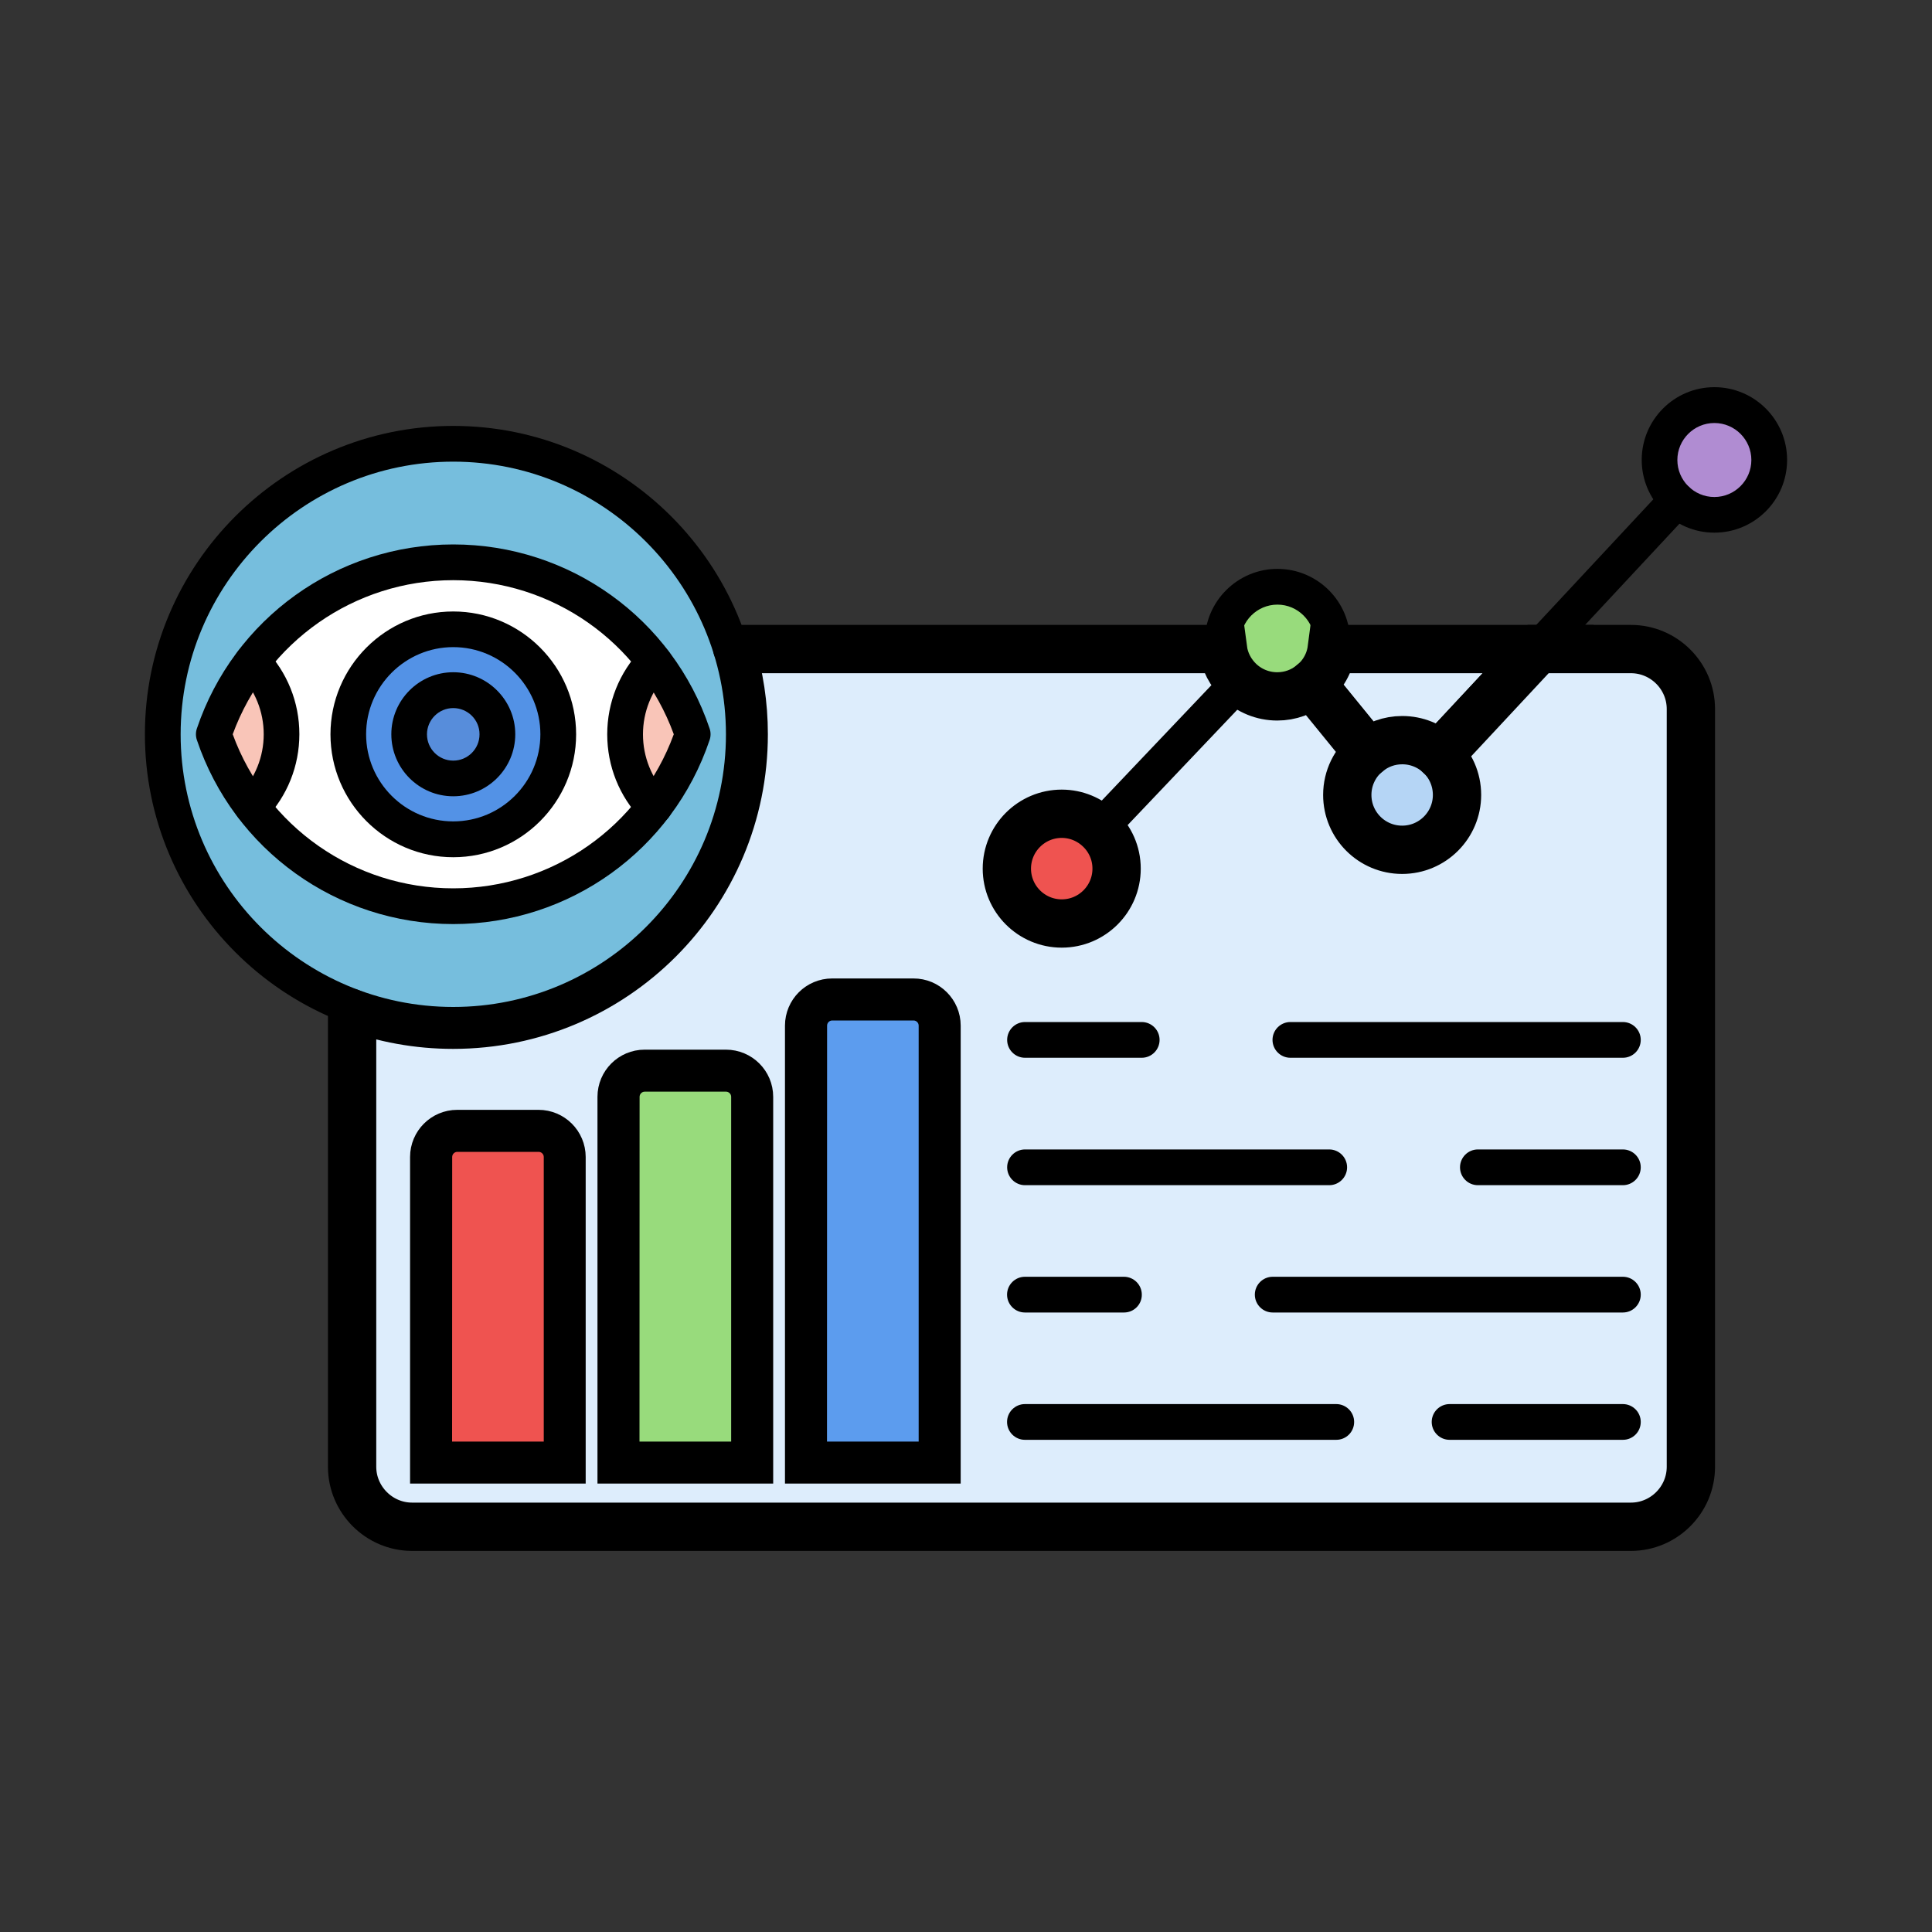 <?xml version="1.0" encoding="utf-8"?>
<!-- Generator: Adobe Illustrator 26.1.0, SVG Export Plug-In . SVG Version: 6.00 Build 0)  -->
<svg version="1.1" id="Layer_1" xmlns="http://www.w3.org/2000/svg" xmlns:xlink="http://www.w3.org/1999/xlink" x="0px" y="0px"
	 viewBox="0 0 200 200" style="enable-background:new 0 0 200 200;" xml:space="preserve">
<rect x="0" y="0" width="200" height="200" fill="#333333" stroke="none"/>
<style type="text/css">
	.st0{fill-rule:evenodd;clip-rule:evenodd;fill:#EF5350;}
	.st1{fill-rule:evenodd;clip-rule:evenodd;fill:#98DB7C;}
	.st2{fill-rule:evenodd;clip-rule:evenodd;fill:#B5D5F5;}
	.st3{fill-rule:evenodd;clip-rule:evenodd;fill:#B08CD2;}
	.st4{fill-rule:evenodd;clip-rule:evenodd;fill:#DDEDFC;stroke:#000000;stroke-width:5;stroke-miterlimit:10;}
	.st5{fill-rule:evenodd;clip-rule:evenodd;fill:#5C9CEE;}
	.st6{fill-rule:evenodd;clip-rule:evenodd;fill:#F9C5B8;}
	.st7{fill-rule:evenodd;clip-rule:evenodd;fill:#FFFFFF;}
	.st8{fill-rule:evenodd;clip-rule:evenodd;fill:#578DDB;}
	.st9{fill-rule:evenodd;clip-rule:evenodd;fill:#5392E6;}
	.st10{fill-rule:evenodd;clip-rule:evenodd;fill:#76BEDD;}
	.st11{fill-rule:evenodd;clip-rule:evenodd;}
</style>
<g>
	<g>
		<g>
			<g>
				<path class="st0" d="M113.82,85.81c-1.02-0.97-2.4-1.56-3.91-1.56c-3.13,0-5.68,2.54-5.68,5.68c0,3.13,2.54,5.68,5.68,5.68
					c3.13,0,5.68-2.54,5.68-5.68C115.59,88.3,114.91,86.84,113.82,85.81z"/>
			</g>
			<g>
				<path class="st1" d="M128.33,70.54c1.02,0.97,2.4,1.56,3.91,1.56c1.36,0,2.61-0.48,3.59-1.27c1.09-0.89,1.84-2.17,2.04-3.63
					c0.03-0.25,0.06-0.51,0.06-0.77c0-3.14-2.54-5.68-5.68-5.68c-3.13,0-5.67,2.54-5.67,5.68c0,0.26,0.02,0.52,0.05,0.77
					C126.79,68.5,127.41,69.67,128.33,70.54z"/>
			</g>
			<g>
				<path class="st2" d="M145.16,76.61c-1.36,0-2.61,0.48-3.59,1.27c-1.27,1.04-2.09,2.62-2.09,4.4c0,3.13,2.54,5.68,5.68,5.68
					c3.13,0,5.67-2.54,5.67-5.68c0-1.64-0.69-3.11-1.8-4.15C148.02,77.18,146.66,76.61,145.16,76.61z"/>
			</g>
			<g>
				<path class="st3" d="M171.8,47.62c0,1.64,0.69,3.11,1.81,4.15c1.01,0.95,2.37,1.53,3.87,1.53c3.13,0,5.68-2.54,5.68-5.68
					c0-3.13-2.54-5.68-5.68-5.68S171.8,44.48,171.8,47.62z"/>
			</g>
			<g>
				<path class="st4" d="M159.23,67.19h-21.37c-0.19,1.46-0.95,2.74-2.04,3.63l5.76,7.07c0.98-0.8,2.22-1.27,3.58-1.27
					c1.5,0,2.86,0.58,3.87,1.52L159.23,67.19z"/>
			</g>
			<g>
				<path class="st4" d="M113.82,85.81c1.09,1.03,1.77,2.49,1.77,4.11c0,3.13-2.54,5.68-5.68,5.68c-3.13,0-5.68-2.54-5.68-5.68
					c0-3.13,2.54-5.68,5.68-5.68C111.42,84.24,112.8,84.84,113.82,85.81L113.82,85.81L113.82,85.81z M159.23,67.19l-10.2,10.94
					c1.11,1.04,1.8,2.52,1.8,4.16c0,3.13-2.54,5.68-5.68,5.68s-5.68-2.54-5.68-5.68c0-1.78,0.82-3.36,2.09-4.4l-5.76-7.07
					c-0.98,0.8-2.23,1.27-3.58,1.27c-1.51,0-2.89-0.59-3.91-1.56c-0.91-0.87-1.54-2.04-1.71-3.34H75.67
					c0.86,2.79,1.32,5.75,1.32,8.82c0,16.61-13.46,30.07-30.08,30.07c-3.67,0-7.2-0.66-10.46-1.87v47.63c0,3.41,2.8,6.21,6.21,6.21
					h126.17c3.42,0,6.21-2.8,6.21-6.21V73.4c0-3.42-2.79-6.21-6.21-6.21H159.23L159.23,67.19L159.23,67.19z M96.95,106.17v44.91
					H83.76v-44.91c0-1.31,1.07-2.38,2.38-2.38h8.42C95.88,103.78,96.95,104.86,96.95,106.17L96.95,106.17L96.95,106.17z
					 M77.54,113.54v37.54H64.35v-37.54c0-1.31,1.07-2.38,2.38-2.38h8.42C76.47,111.16,77.54,112.23,77.54,113.54L77.54,113.54
					L77.54,113.54z M58.13,119.77v31.31H44.95v-31.31c0-1.31,1.07-2.38,2.38-2.38h8.42C57.06,117.39,58.13,118.46,58.13,119.77z"/>
			</g>
			<g>
				<path class="st5" d="M96.95,151.08v-44.91c0-1.31-1.07-2.38-2.38-2.38h-8.42c-1.31,0-2.38,1.07-2.38,2.38v44.91H96.95z"/>
			</g>
			<g>
				<path class="st1" d="M77.54,151.08v-37.54c0-1.31-1.07-2.38-2.38-2.38h-8.42c-1.31,0-2.38,1.07-2.38,2.38v37.54H77.54z"/>
			</g>
			<g>
				<path class="st0" d="M58.13,151.08v-31.31c0-1.31-1.07-2.38-2.38-2.38h-8.42c-1.31,0-2.38,1.07-2.38,2.38v31.31H58.13z"/>
			</g>
			<g>
				<path class="st6" d="M26.13,83.52c1.86-1.95,3.01-4.59,3.01-7.51c0-2.91-1.14-5.56-3.01-7.5c-1.71,2.24-3.07,4.77-3.99,7.5
					C23.06,78.75,24.41,81.28,26.13,83.52z"/>
			</g>
			<g>
				<path class="st7" d="M29.14,76.01c0,2.91-1.14,5.55-3.01,7.51c4.78,6.26,12.31,10.3,20.79,10.3s16.02-4.04,20.79-10.3
					c-1.86-1.95-3-4.59-3-7.51c0-2.91,1.14-5.56,3-7.5c-4.78-6.26-12.31-10.3-20.79-10.3s-16.02,4.04-20.79,10.3
					C27.99,70.46,29.14,73.11,29.14,76.01L29.14,76.01L29.14,76.01z M36.05,76.01c0-6,4.86-10.86,10.86-10.86
					s10.87,4.86,10.87,10.86s-4.87,10.87-10.87,10.87C40.91,86.89,36.05,82.02,36.05,76.01z"/>
			</g>
			<g>
				<path class="st8" d="M51.49,76.01c0-2.52-2.04-4.57-4.57-4.57c-2.52,0-4.57,2.05-4.57,4.57c0,2.53,2.05,4.57,4.57,4.57
					C49.45,80.58,51.49,78.54,51.49,76.01z"/>
			</g>
			<g>
				<path class="st9" d="M42.35,76.01c0-2.52,2.04-4.57,4.57-4.57c2.52,0,4.57,2.04,4.57,4.57c0,2.52-2.04,4.57-4.57,4.57
					S42.35,78.54,42.35,76.01L42.35,76.01L42.35,76.01z M36.05,76.01c0,6,4.86,10.87,10.86,10.87s10.87-4.87,10.87-10.87
					s-4.87-10.86-10.87-10.86S36.05,70.01,36.05,76.01z"/>
			</g>
			<g>
				<path class="st6" d="M67.72,68.51c-1.86,1.95-3.01,4.6-3.01,7.5c0,2.91,1.14,5.55,3.01,7.51c1.71-2.24,3.07-4.77,3.99-7.51
					C70.79,73.29,69.43,70.75,67.72,68.51z"/>
			</g>
			<g>
				<path class="st10" d="M46.92,58.22c8.48,0,16.02,4.04,20.8,10.3c1.71,2.24,3.07,4.77,3.99,7.5c-0.92,2.73-2.28,5.26-3.99,7.51
					c-4.78,6.26-12.32,10.29-20.8,10.29S30.9,89.78,26.13,83.53c-1.71-2.24-3.07-4.78-3.99-7.51c0.92-2.73,2.28-5.26,3.99-7.5
					C30.9,62.25,38.44,58.22,46.92,58.22L46.92,58.22L46.92,58.22z M75.67,67.19C71.9,54.88,60.45,45.94,46.91,45.94
					c-16.61,0-30.07,13.46-30.07,30.07c0,12.93,8.16,23.96,19.61,28.2c3.26,1.21,6.79,1.87,10.46,1.87
					c16.61,0,30.08-13.46,30.08-30.07C76.99,72.95,76.53,69.98,75.67,67.19z"/>
			</g>
			<g>
				<g>
					<g>
						<path class="st11" d="M46.92,95.66c-12.03,0-22.7-7.66-26.54-19.06c-0.13-0.38-0.13-0.8,0-1.18
							c3.84-11.4,14.5-19.06,26.54-19.06s22.7,7.66,26.54,19.06c0.13,0.38,0.13,0.8,0,1.18C69.62,88,58.96,95.66,46.92,95.66
							L46.92,95.66z M24.09,76.01c3.49,9.57,12.59,15.95,22.83,15.95s19.34-6.39,22.83-15.95c-3.49-9.57-12.59-15.95-22.83-15.95
							C36.69,60.06,27.59,66.45,24.09,76.01z"/>
					</g>
					<g>
						<path class="st11" d="M67.72,85.37c-0.49,0-0.98-0.19-1.34-0.57c-2.27-2.37-3.52-5.49-3.52-8.78s1.25-6.41,3.52-8.78
							c0.7-0.73,1.87-0.76,2.62-0.06c0.74,0.71,0.77,1.88,0.06,2.61c-1.61,1.69-2.5,3.9-2.5,6.23s0.89,4.55,2.5,6.23
							c0.71,0.74,0.68,1.91-0.06,2.61C68.63,85.2,68.17,85.37,67.72,85.37z"/>
					</g>
					<g>
						<path class="st11" d="M26.13,85.37c-0.46,0-0.92-0.17-1.27-0.51c-0.74-0.71-0.77-1.88-0.06-2.62c1.61-1.69,2.5-3.9,2.5-6.23
							s-0.89-4.54-2.5-6.23c-0.7-0.74-0.68-1.91,0.06-2.62s1.91-0.68,2.61,0.06c2.27,2.38,3.52,5.49,3.52,8.78s-1.25,6.41-3.52,8.78
							C27.1,85.18,26.62,85.37,26.13,85.37z"/>
					</g>
					<g>
						<path class="st11" d="M46.92,88.74c-7.01,0-12.71-5.71-12.71-12.72S39.92,63.3,46.92,63.3c7.01,0,12.72,5.71,12.72,12.72
							S53.93,88.74,46.92,88.74L46.92,88.74z M46.92,66.99c-4.97,0-9.02,4.05-9.02,9.02c0,4.97,4.04,9.02,9.02,9.02
							s9.02-4.05,9.02-9.02C55.94,71.04,51.89,66.99,46.92,66.99z"/>
					</g>
					<g>
						<path class="st11" d="M46.92,82.43c-3.54,0-6.41-2.88-6.41-6.42s2.88-6.42,6.41-6.42s6.42,2.88,6.42,6.42
							C53.34,79.55,50.46,82.43,46.92,82.43L46.92,82.43z M46.92,73.3c-1.5,0-2.72,1.22-2.72,2.72s1.22,2.72,2.72,2.72
							s2.72-1.22,2.72-2.72C49.65,74.52,48.42,73.3,46.92,73.3z"/>
					</g>
				</g>
				<g>
					<path class="st11" d="M168.84,159.91H42.67c-4.44,0-8.06-3.61-8.06-8.06v-47.63c0-1.02,0.83-1.85,1.85-1.85
						c1.02,0,1.85,0.83,1.85,1.85v47.63c0,2.41,1.95,4.36,4.36,4.36h126.17c2.4,0,4.36-1.95,4.36-4.36V73.4
						c0-2.4-1.96-4.36-4.36-4.36h-30.99c-1.02,0-1.85-0.83-1.85-1.85s0.83-1.85,1.85-1.85h30.99c4.44,0,8.06,3.61,8.06,8.06v78.45
						C176.91,156.3,173.29,159.91,168.84,159.91L168.84,159.91z M126.61,69.04c1.02,0,1.85-0.83,1.85-1.85s-0.83-1.85-1.85-1.85
						H75.67c-1.02,0-1.85,0.83-1.85,1.85s0.83,1.85,1.85,1.85H126.61z"/>
				</g>
				<g>
					<path class="st11" d="M46.92,107.93C29.32,107.93,15,93.61,15,76.01s14.32-31.92,31.92-31.92s31.92,14.32,31.92,31.92
						S64.52,107.93,46.92,107.93L46.92,107.93z M46.92,47.79c-15.56,0-28.22,12.66-28.22,28.23s12.66,28.22,28.22,28.22
						c15.57,0,28.23-12.66,28.23-28.22C75.14,60.46,62.48,47.79,46.92,47.79z"/>
				</g>
				<g>
					<path class="st11" d="M58.13,152.93H44.95c-1.02,0-1.85-0.83-1.85-1.85v-31.31c0-2.33,1.9-4.23,4.23-4.23h8.42
						c2.33,0,4.23,1.9,4.23,4.22v31.31C59.98,152.1,59.15,152.93,58.13,152.93L58.13,152.93z M46.8,149.23h9.49v-29.46
						c0-0.29-0.24-0.53-0.53-0.53h-8.42c-0.29,0-0.53,0.24-0.53,0.53L46.8,149.23L46.8,149.23z"/>
				</g>
				<g>
					<path class="st11" d="M77.54,152.93H64.35c-1.02,0-1.85-0.83-1.85-1.85v-37.54c0-2.33,1.9-4.23,4.23-4.23h8.42
						c2.33,0,4.23,1.9,4.23,4.23v37.54C79.38,152.1,78.56,152.93,77.54,152.93L77.54,152.93z M66.2,149.23h9.49v-35.69
						c0-0.29-0.24-0.53-0.53-0.53h-8.42c-0.29,0-0.53,0.24-0.53,0.53L66.2,149.23L66.2,149.23z"/>
				</g>
				<g>
					<path class="st11" d="M96.95,152.93H83.76c-1.02,0-1.85-0.83-1.85-1.85v-44.91c0-2.33,1.9-4.23,4.23-4.23h8.42
						c2.34,0,4.23,1.9,4.23,4.23v44.91C98.8,152.1,97.97,152.93,96.95,152.93L96.95,152.93z M85.61,149.23h9.49v-43.06
						c0-0.29-0.24-0.53-0.53-0.53h-8.42c-0.29,0-0.53,0.24-0.53,0.53L85.61,149.23L85.61,149.23z"/>
				</g>
				<g>
					<path class="st11" d="M168,149.05h-17.94c-1.02,0-1.85-0.83-1.85-1.85s0.83-1.85,1.85-1.85H168c1.02,0,1.85,0.83,1.85,1.85
						C169.85,148.23,169.02,149.05,168,149.05L168,149.05z M138.33,149.05H106.1c-1.02,0-1.85-0.83-1.85-1.85s0.83-1.85,1.85-1.85
						h32.23c1.02,0,1.85,0.83,1.85,1.85C140.18,148.23,139.35,149.05,138.33,149.05z"/>
				</g>
				<g>
					<path class="st11" d="M168,135.87h-36.25c-1.02,0-1.85-0.83-1.85-1.85s0.83-1.85,1.85-1.85H168c1.02,0,1.85,0.83,1.85,1.85
						S169.02,135.87,168,135.87L168,135.87z M116.36,135.87H106.1c-1.02,0-1.85-0.83-1.85-1.85s0.83-1.85,1.85-1.85h10.25
						c1.02,0,1.85,0.83,1.85,1.85C118.21,135.04,117.38,135.87,116.36,135.87z"/>
				</g>
				<g>
					<path class="st11" d="M168,122.69h-15.01c-1.02,0-1.85-0.83-1.85-1.85s0.83-1.85,1.85-1.85H168c1.02,0,1.85,0.83,1.85,1.85
						S169.02,122.69,168,122.69L168,122.69z M137.6,122.69h-31.49c-1.02,0-1.85-0.83-1.85-1.85s0.83-1.85,1.85-1.85h31.49
						c1.02,0,1.85,0.83,1.85,1.85C139.45,121.86,138.62,122.69,137.6,122.69z"/>
				</g>
				<g>
					<path class="st11" d="M168,109.5h-34.42c-1.02,0-1.85-0.83-1.85-1.85s0.83-1.85,1.85-1.85H168c1.02,0,1.85,0.83,1.85,1.85
						S169.02,109.5,168,109.5L168,109.5z M118.19,109.5h-12.08c-1.02,0-1.85-0.83-1.85-1.85s0.83-1.85,1.85-1.85h12.08
						c1.02,0,1.85,0.83,1.85,1.85S119.21,109.5,118.19,109.5z"/>
				</g>
				<g>
					<path class="st11" d="M113.82,87.66c-0.46,0-0.92-0.17-1.27-0.51c-0.74-0.71-0.77-1.87-0.07-2.62l14.51-15.27
						c0.7-0.74,1.87-0.77,2.61-0.06c0.74,0.7,0.77,1.87,0.06,2.61l-14.51,15.27C114.79,87.46,114.31,87.66,113.82,87.66
						L113.82,87.66z M149.03,79.98c-0.45,0-0.9-0.17-1.26-0.5c-0.74-0.69-0.78-1.86-0.09-2.61l24.57-26.36
						c0.7-0.75,1.86-0.79,2.61-0.09s0.79,1.87,0.1,2.61l-24.57,26.36C150.02,79.78,149.52,79.98,149.03,79.98L149.03,79.98z
						 M141.58,79.73c-0.54,0-1.07-0.23-1.43-0.68l-5.76-7.06c-0.64-0.8-0.53-1.96,0.27-2.6c0.79-0.65,1.96-0.53,2.6,0.26l5.76,7.07
						c0.64,0.79,0.53,1.96-0.27,2.6C142.4,79.59,141.99,79.73,141.58,79.73z"/>
				</g>
				<g>
					<path class="st11" d="M109.91,97.44c-4.15,0-7.53-3.37-7.53-7.53c0-4.15,3.38-7.52,7.53-7.52c4.14,0,7.52,3.38,7.52,7.52
						C117.43,94.07,114.06,97.44,109.91,97.44L109.91,97.44z M109.91,86.09c-2.11,0-3.83,1.72-3.83,3.83s1.72,3.83,3.83,3.83
						s3.83-1.72,3.83-3.83C113.74,87.81,112.02,86.09,109.91,86.09z"/>
				</g>
				<g>
					<path class="st11" d="M132.24,73.94c-4.15,0-7.52-3.38-7.52-7.52c0-4.15,3.38-7.53,7.52-7.53c4.15,0,7.53,3.37,7.53,7.53
						C139.76,70.57,136.38,73.94,132.24,73.94L132.24,73.94z M132.24,62.59c-2.11,0-3.83,1.72-3.83,3.83s1.72,3.83,3.83,3.83
						s3.83-1.72,3.83-3.83S134.34,62.59,132.24,62.59z"/>
				</g>
				<g>
					<path class="st11" d="M145.16,89.81c-4.15,0-7.53-3.38-7.53-7.53s3.38-7.53,7.53-7.53c4.14,0,7.52,3.37,7.52,7.53
						C152.68,86.43,149.31,89.81,145.16,89.81L145.16,89.81z M145.16,78.46c-2.11,0-3.83,1.72-3.83,3.83s1.72,3.83,3.83,3.83
						s3.83-1.72,3.83-3.83C148.99,80.17,147.28,78.46,145.16,78.46z"/>
				</g>
				<g>
					<path class="st11" d="M177.47,55.14c-4.15,0-7.52-3.38-7.52-7.53s3.37-7.53,7.52-7.53c4.15,0,7.53,3.37,7.53,7.53
						C185,51.76,181.63,55.14,177.47,55.14L177.47,55.14z M177.47,43.79c-2.11,0-3.83,1.72-3.83,3.83s1.72,3.83,3.83,3.83
						s3.83-1.72,3.83-3.83S179.59,43.79,177.47,43.79z"/>
				</g>
			</g>
		</g>
	</g>
</g>
</svg>
